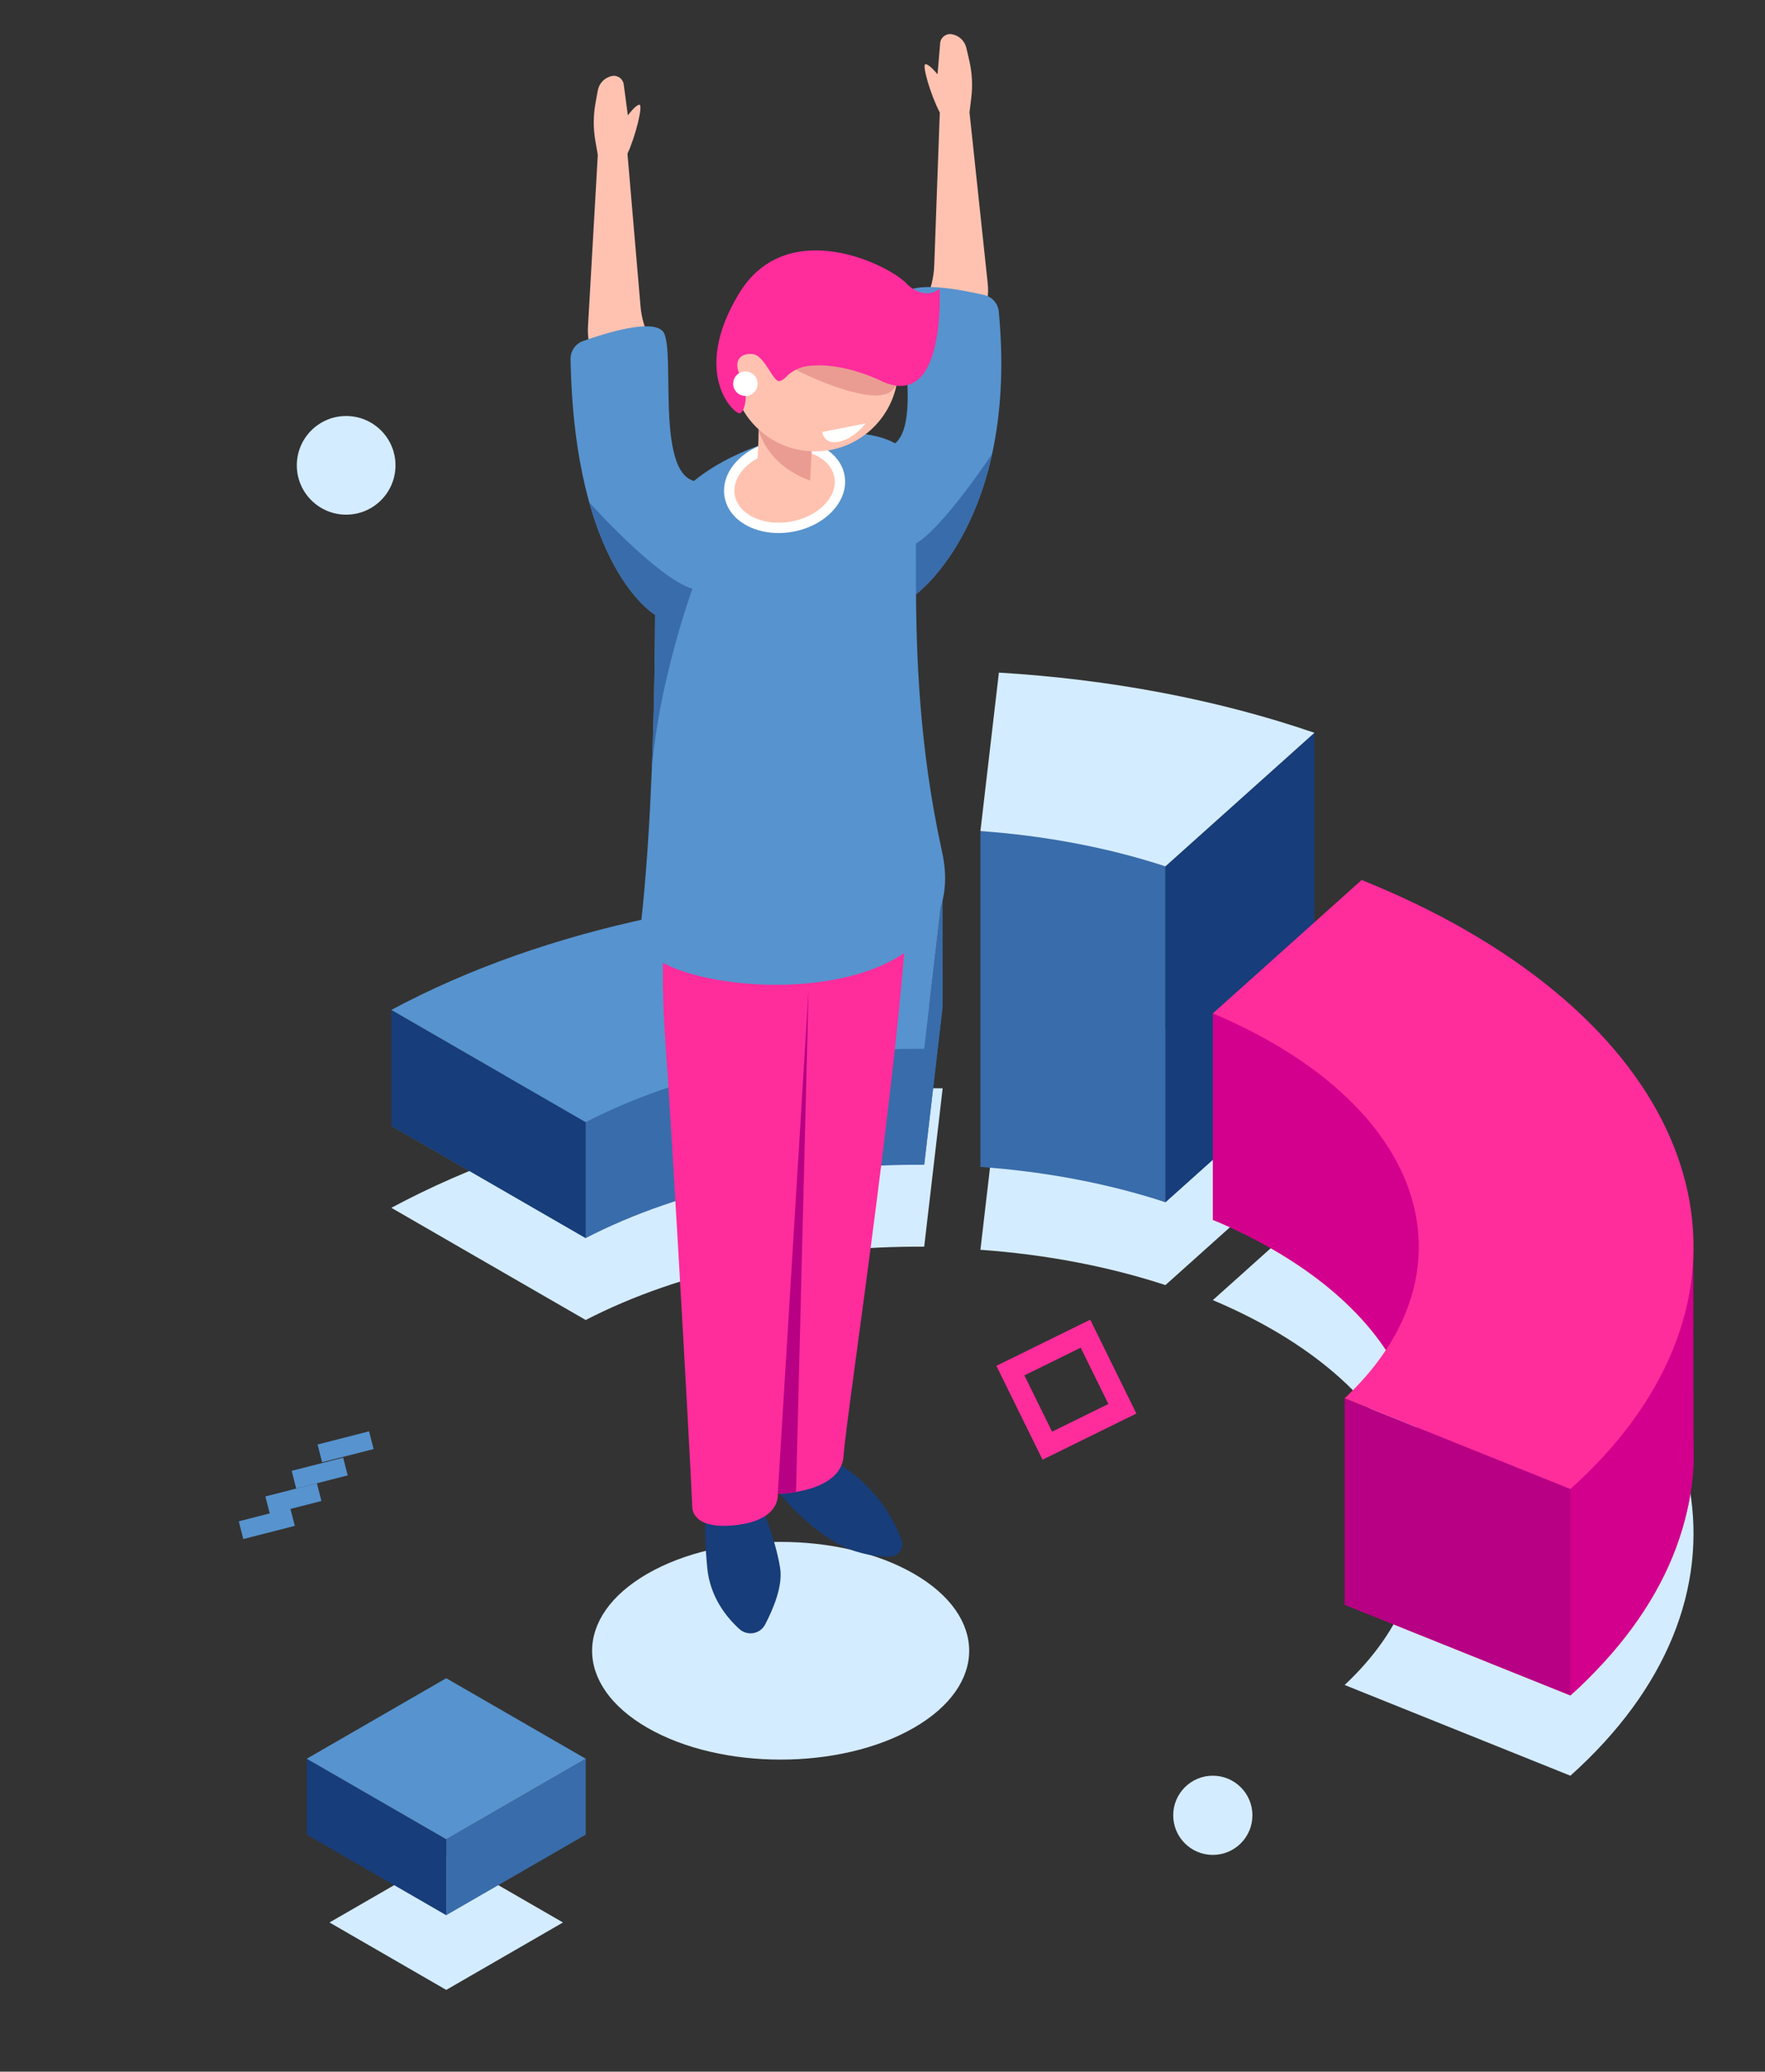 <?xml version="1.0" encoding="utf-8"?>
<!-- Generator: Adobe Illustrator 16.0.0, SVG Export Plug-In . SVG Version: 6.00 Build 0)  -->
<!DOCTYPE svg PUBLIC "-//W3C//DTD SVG 1.1//EN" "http://www.w3.org/Graphics/SVG/1.1/DTD/svg11.dtd">
<svg version="1.1" id="Ñëîé_1" xmlns="http://www.w3.org/2000/svg" xmlns:xlink="http://www.w3.org/1999/xlink" x="0px" y="0px"
	 width="168.792px" height="198.13px" viewBox="0 0 168.792 198.13" enable-background="new 0 0 168.792 198.13"
	 xml:space="preserve">
<rect x="0" y="0" width="168.792" height="198.13" fill="#333333" stroke="none"/>
<path fill="#D4ECFF" d="M61.906,165.237c7.041,4.064,18.458,4.064,25.499,0c7.041-4.066,7.042-10.658,0-14.723
	c-7.041-4.066-18.457-4.066-25.499,0C54.864,154.579,54.864,161.171,61.906,165.237z"/>
<g>
	
		<rect x="32.229" y="135.858" transform="matrix(0.248 0.969 -0.969 0.248 158.949 71.966)" fill="#5793CE" width="1.75" height="5.083"/>
	
		<rect x="29.717" y="138.307" transform="matrix(0.248 0.969 -0.969 0.248 159.468 76.311)" fill="#5793CE" width="1.75" height="5.083"/>
	
		<rect x="27.205" y="140.758" transform="matrix(0.248 0.969 -0.969 0.248 159.953 80.588)" fill="#5793CE" width="1.75" height="5.083"/>
	
		<rect x="24.693" y="143.208" transform="matrix(0.248 0.969 -0.969 0.248 160.405 84.791)" fill="#5793CE" width="1.75" height="5.084"/>
</g>
<g>
	<g>
		<g>
			<path fill="#D4ECFF" d="M93.761,119.528l1.766-15.152c10.504,0.625,20.82,2.541,30.175,5.754l-14.248,12.773
				C105.923,121.091,99.903,119.966,93.761,119.528z"/>
		</g>
		<g>
			<path fill="#396CAA" d="M93.761,111.604l1.766-15.152c10.504,0.627,20.82,2.543,30.175,5.754l-14.248,12.773
				C105.923,113.167,99.903,112.042,93.761,111.604z"/>
		</g>
		<polygon fill="#396CAA" points="93.761,79.481 111.101,80.257 111.453,82.856 111.453,114.979 97.96,109.876 93.761,111.604 		"/>
		<polygon fill="#173D7A" points="125.701,70.083 125.701,102.206 111.453,114.979 111.453,82.856 		"/>
		<g>
			<path fill="#D4ECFF" d="M93.761,79.481l1.766-15.153c10.504,0.627,20.82,2.543,30.175,5.754l-14.248,12.773
				C105.923,81.044,99.903,79.921,93.761,79.481z"/>
		</g>
	</g>
	<g>
		<g>
			<path fill="#D4ECFF" d="M88.384,119.231c-11.572-0.072-23.178,2.264-32.371,7.012l-18.587-10.73
				c14.796-7.953,33.844-11.762,52.723-11.428L88.384,119.231z"/>
		</g>
		<g>
			<path fill="#396CAA" d="M88.384,111.396c-11.572-0.072-23.178,2.264-32.371,7.014l-18.587-10.732
				c14.796-7.951,33.844-11.76,52.723-11.428L88.384,111.396z"/>
		</g>
		<polygon fill="#396CAA" points="88.384,111.396 88.384,100.306 90.148,85.161 90.148,96.249 		"/>
		<polygon fill="#173D7A" points="37.426,96.587 37.426,107.677 56.013,118.409 56.013,107.319 		"/>
		<g>
			<path fill="#5793CE" d="M88.384,100.306c-11.572-0.07-23.178,2.264-32.371,7.014L37.426,96.587
				c14.796-7.951,33.844-11.76,52.723-11.426L88.384,100.306z"/>
		</g>
	</g>
	<g>
		<g>
			<path fill="#D4ECFF" d="M128.592,161.149c11.365-10.641,9.071-24.768-6.908-33.994c-1.798-1.037-3.706-1.973-5.698-2.813
				l14.233-12.76c3.526,1.422,6.897,3.029,10.044,4.846c25.123,14.504,28.42,36.83,9.918,53.398L128.592,161.149z"/>
		</g>
		<g>
			<path fill="#D3008D" d="M128.592,153.47c11.365-10.643,9.071-24.77-6.908-33.994c-1.798-1.039-3.706-1.975-5.698-2.813
				l14.233-12.762c3.526,1.422,6.897,3.029,10.044,4.848c25.123,14.504,28.42,36.83,9.918,53.396L128.592,153.47z"/>
		</g>
		<path fill="#D3008D" d="M115.985,96.923v19.74l12.606,4.684c0,0,16.372-8.938,16.372-9.145c0-0.209-2.764-19.137-4.785-19.986
			S115.985,96.923,115.985,96.923z"/>
		<polygon fill="#B70083" points="128.592,153.47 128.592,133.729 150.181,142.405 150.181,162.146 		"/>
		<path fill="#D3008D" d="M150.181,130.022v32.123c0,0,11.268-9.498,11.775-22.102l-0.026-20.621l-13.112-1.896L150.181,130.022z"/>
		<g>
			<path fill="#FF2C9C" d="M128.592,133.729c11.365-10.643,9.071-24.77-6.908-33.994c-1.798-1.039-3.706-1.975-5.698-2.813
				l14.233-12.762c3.526,1.422,6.897,3.029,10.044,4.848c25.123,14.504,28.42,36.83,9.918,53.396L128.592,133.729z"/>
		</g>
	</g>
</g>
<rect x="-205.203" y="169.271" transform="matrix(0.897 -0.441 0.441 0.897 -97.075 -70.989)" fill="#D4ECFF" width="8" height="7.998"/>
<path fill="#FF2C9C" d="M99.7,139.601l-4.412-8.975l8.975-4.414l4.412,8.975L99.7,139.601z M97.966,131.538l2.646,5.383l5.385-2.646
	l-2.646-5.385L97.966,131.538z"/>
<rect x="-364.305" y="93.756" transform="matrix(0.897 -0.441 0.441 0.897 -80.073 -148.914)" fill="#D4ECFF" width="8.001" height="8"/>
<path fill="#FF2C9C" d="M-278.437,26.438l-4.412-8.973l8.975-4.412l4.412,8.973L-278.437,26.438z M-280.171,18.377l2.646,5.385
	l5.385-2.648l-2.646-5.385L-280.171,18.377z"/>
<path fill="#FF2C9C" d="M-75.167,128.413l-4.412-8.975l8.975-4.412l4.412,8.975L-75.167,128.413z M-76.901,120.351l2.646,5.385
	l5.385-2.646l-2.646-5.385L-76.901,120.351z"/>
<g>
	<path fill="#D4ECFF" d="M-198.993,158.979c17.061,9.85,44.721,9.85,61.781,0s17.061-25.82,0.002-35.67
		c-17.061-9.85-44.721-9.85-61.781,0C-216.054,133.161-216.054,149.13-198.993,158.979z M-182.302,132.946
		c7.844-4.527,20.557-4.527,28.4,0c7.842,4.527,7.842,11.869-0.002,16.396c-7.842,4.527-20.557,4.527-28.398,0
		S-190.144,137.474-182.302,132.946z"/>
	<g>
		<g>
			<path fill="#B70083" d="M-130.767,117.474l-15.584,0.244c-1.154-1.502-2.791-2.908-4.922-4.139
				c-8.568-4.947-22.045-5.33-31.381-1.154l-9.26-8.709l-14.258,0.223c0.705-0.461,1.428-0.916,2.191-1.357
				c19.814-11.439,51.941-11.439,71.756,0c3.645,2.104,6.611,4.449,8.916,6.945L-130.767,117.474z"/>
			<polygon fill="#D3008D" points="-206.171,81.308 -206.171,103.938 -191.913,103.716 -191.913,81.087 			"/>
			<polygon fill="#B70083" points="-182.653,89.794 -182.653,112.425 -191.913,103.716 -191.913,81.087 			"/>
			<path fill="#B70083" d="M-146.351,95.087v22.631l-20.5-16.705l-15.803,11.412V89.794l14.551-7.059c0,0,20.031,6.133,21.072,6.393
				S-146.351,95.087-146.351,95.087z"/>
			<polygon fill="#B70083" points="-130.767,94.845 -130.767,117.474 -146.351,117.718 -146.351,95.087 			"/>
			<polygon fill="#D3008D" points="-123.308,86.897 -123.308,109.526 -130.767,117.474 -130.767,94.845 			"/>
			<path fill="#FF2C9C" d="M-130.767,94.845l-15.584,0.242c-1.154-1.5-2.791-2.908-4.922-4.139
				c-8.568-4.947-22.045-5.33-31.381-1.154l-9.26-8.707l-14.258,0.221c0.705-0.461,1.428-0.916,2.191-1.355
				c19.814-11.442,51.941-11.442,71.756,0c3.645,2.104,6.611,4.449,8.916,6.945L-130.767,94.845z"/>
		</g>
		<g>
			<path fill="#5793CE" d="M-187.347,92.579v20.803l-13.488-3.232c0,0,0.791-12.172,1.078-12.498S-187.347,92.579-187.347,92.579z"
				/>
			<g>
				<path fill="#173D7A" d="M-177.138,113.382v22.629l-1.457,1.553l-9.51-5.482c0,0,1.475-17.275,1.646-17.623
					C-186.284,114.112-177.138,113.382-177.138,113.382z"/>
				<path fill="#396CAA" d="M-195.501,107.538l8.154,7.67c-6.793,5.375-5.99,12.953,2.414,17.805
					c2.303,1.328,4.959,2.328,7.795,2.998l-8.43,8.98l7.469,7.023c-9.484-1.094-18.531-3.76-25.883-8.004
					c-17.033-9.836-19.408-24.918-7.156-36.229L-195.501,107.538z"/>
				<polygon fill="#396CAA" points="-178.099,129.386 -178.099,152.015 -196.591,144.874 -218.833,123.655 -218.749,99.624 
					-195.22,118.276 				"/>
				<path fill="#D4ECFF" d="M-195.501,84.909l8.154,7.67c-6.793,5.373-5.99,12.951,2.414,17.803c2.303,1.33,4.959,2.328,7.795,3
					l-8.43,8.979l7.469,7.025c-9.484-1.096-18.531-3.762-25.883-8.006c-17.033-9.834-19.408-24.918-7.156-36.227L-195.501,84.909z"
					/>
			</g>
		</g>
		<g>
			<path fill="#396CAA" d="M-178.038,144.874l7.43-7.916c6.896,0.42,14.051-0.895,19.336-3.945
				c5.459-3.152,7.709-7.455,6.754-11.557l17.691-0.275l6.803-7.248c5.951,10.211,1.891,21.941-12.201,30.076
				c-10.354,5.979-24.07,8.826-37.635,8.557L-178.038,144.874z"/>
			<polygon fill="#396CAA" points="-169.86,129.937 -169.86,152.565 -117.376,123.481 -117.376,100.841 -125.038,103.938 			"/>
			<polygon fill="#173D7A" points="-178.038,122.243 -178.038,144.874 -169.86,152.565 -169.86,129.937 			"/>
			<path fill="#5793CE" d="M-178.038,122.243l7.43-7.914c6.896,0.418,14.051-0.895,19.336-3.947
				c5.459-3.152,7.709-7.455,6.754-11.557l17.691-0.275l6.803-7.248c5.951,10.213,1.891,21.941-12.201,30.078
				c-10.354,5.979-24.07,8.826-37.635,8.557L-178.038,122.243z"/>
		</g>
	</g>
</g>
<circle fill="#FF2C9C" cx="-187.282" cy="51.02" r="5.5"/>
<circle fill="#D4ECFF" cx="33.104" cy="44.504" r="4.718"/>
<circle fill="#D4ECFF" cx="115.985" cy="173.612" r="3.787"/>
<g>
	<g>
		<path fill="#5793CE" d="M-137.468,29.93L-163.7,14.785c-0.52-0.301-0.988-0.311-1.355-0.109c0-0.002,0.002-0.018,0.002-0.018
			l-2.545,1.471c0,0,1.127,0.41,1.789,0.654v19.102c0,1.555,0.943,3.36,2.109,4.034l25.072,14.475v2.242l2.57-1.48l-0.014-0.004
			c0.436-0.266,0.713-0.848,0.713-1.684V33.963C-135.358,32.408-136.302,30.604-137.468,29.93z"/>
		<path fill="#D4ECFF" d="M-140.06,56.557l-26.23-15.145c-1.166-0.674-2.111-2.479-2.111-4.034V17.873
			c0-1.553,0.945-2.268,2.111-1.594l26.23,15.145c1.166,0.672,2.111,2.479,2.111,4.031v19.506
			C-137.948,56.516-138.894,57.229-140.06,56.557z"/>
	</g>
	<g>
		<path fill="#FFFFFF" d="M-157.47,34.689c0,1.129-0.793,1.586-1.77,1.021c-0.979-0.564-1.77-1.936-1.77-3.064
			s0.791-1.586,1.77-1.021C-158.263,32.189-157.47,33.561-157.47,34.689z"/>
		<path fill="#FFFFFF" d="M-152.108,37.785c0,1.129-0.791,1.586-1.77,1.022c-0.977-0.565-1.77-1.936-1.77-3.065
			s0.793-1.586,1.77-1.021C-152.899,35.285-152.108,36.656-152.108,37.785z"/>
		<path fill="#FFFFFF" d="M-146.745,40.881c0,1.129-0.793,1.586-1.771,1.021c-0.977-0.564-1.77-1.936-1.77-3.064
			c0-1.129,0.793-1.586,1.77-1.022C-147.538,38.381-146.745,39.752-146.745,40.881z"/>
	</g>
</g>
<g>
	<polygon fill="#D4ECFF" points="-360.306,168.261 -344.661,159.228 -329.015,168.261 -344.661,177.292 	"/>
	<polygon fill="#D4ECFF" points="-327.097,148.831 -311.452,139.798 -295.808,148.831 -311.452,157.862 	"/>
	<polygon fill="#D4ECFF" points="-293.989,129.866 -278.345,120.833 -262.7,129.866 -278.345,138.897 	"/>
	<g>
		<g>
			<g>
				<polygon fill="#C13D1A" points="-311.452,148.831 -311.452,100.659 -327.097,91.626 -327.097,139.798 				"/>
				<polygon fill="#173D7A" points="-311.452,100.659 -295.808,91.626 -295.808,139.798 -311.452,148.831 				"/>
				<polygon fill="#396CAA" points="-311.452,148.831 -311.452,100.659 -327.097,91.626 -327.097,139.798 				"/>
			</g>
			<g>
				<polygon fill="#173D7A" points="-344.661,168.261 -344.661,141.163 -360.306,132.132 -360.306,159.228 				"/>
				<polygon fill="#396CAA" points="-344.661,141.163 -329.015,132.132 -329.015,159.228 -344.661,168.261 				"/>
				<polygon fill="#D4ECFF" points="-360.306,132.132 -344.661,123.099 -329.015,132.132 -344.661,141.163 				"/>
			</g>
			<g>
				<polygon fill="#D3008D" points="-278.345,129.866 -278.345,63.627 -293.989,54.596 -293.989,120.833 				"/>
				<polygon fill="#D3008D" points="-278.345,63.627 -262.7,54.596 -262.7,120.833 -278.345,129.866 				"/>
				<polygon fill="#FF2C9C" points="-293.989,54.596 -278.345,45.563 -262.7,54.596 -278.345,63.627 				"/>
			</g>
		</g>
		<polygon fill="#5793CE" points="-327.097,91.626 -311.452,82.595 -295.808,91.626 -311.452,100.659 		"/>
	</g>
</g>
<g>
	<g>
		<g>
			<path fill="#5793CE" d="M-326.706,132.376c0,0-3.016-0.787-4.248,1.615c-1.23,2.404-2.58,7.74-1.951,11.016
				c0.627,3.275,3.232,2.484,4.645,1.373c1.41-1.111,4.578-8.787,4.574-10.156s-0.992-3.008-1.51-3.26
				C-325.714,132.714-326.706,132.376-326.706,132.376z"/>
			<path fill="#D4ECFF" d="M-325.177,131.552l0.129,2.883c0.027,0.613-0.279,1.197-0.814,1.5c-0.486,0.275-1.191,0.488-2.146,0.334
				c-2.096-0.336-2.283-0.936-2.434-3.818C-330.591,129.567-325.177,131.552-325.177,131.552z"/>
			<g>
				<path fill="#5793CE" d="M-334.743,127.882c0,0-2.131-2.275-4.455-0.9c-2.322,1.375-6.314,5.166-7.531,8.271
					c-1.219,3.104,1.408,3.826,3.193,3.639c1.787-0.186,8.563-4.984,9.291-6.143c0.729-1.16,0.768-3.074,0.463-3.563
					C-334.085,128.696-334.743,127.882-334.743,127.882z"/>
				<path fill="#D4ECFF" d="M-335.362,126.007l0.127,2.885c0.027,0.613-0.279,1.197-0.814,1.5c-0.486,0.275-1.191,0.486-2.146,0.334
					c-2.096-0.338-2.283-0.938-2.434-3.82C-340.778,124.022-335.362,126.007-335.362,126.007z"/>
				<path fill="#173D7A" d="M-310.53,73.071c-0.824-13.403-14.514,1.973-14.514,1.973l-9.371,9.184l-8.438,9.27
					c-1.648,1.811-2.416,4.254-2.096,6.682l3.412,25.99c0.17,1.285,1.268,2.23,2.563,2.221c0.365-0.002,0.785-0.035,1.264-0.111
					c3.045-0.475,2.82-3.369,2.82-3.369l-0.623-24.309l17.721-10.684C-317.792,89.917-309.706,86.474-310.53,73.071z"/>
			</g>
			<path fill="#173D7A" d="M-300.343,78.179c-0.824-13.405-14.514,1.971-14.514,1.971l-9.371,9.184l-8.438,9.27
				c-1.648,1.811-2.414,4.256-2.096,6.682l3.412,25.992c0.17,1.283,1.268,2.23,2.563,2.219c0.365-0.002,0.785-0.035,1.264-0.109
				c3.045-0.475,2.82-3.369,2.82-3.369l-0.623-24.311l17.721-10.682C-307.604,95.024-299.519,91.581-300.343,78.179z"/>
			<path fill="#5793CE" d="M-308.442,35.154c10.379,4.303,10.172,10.44,10.172,10.44s-2.033,22.492-1.34,37.516
				c0.291,6.279-33.365,6.76-28.346-9.994c5.918-19.756,3.699-35.749,6.471-38.161C-318.716,32.543-311.128,34.041-308.442,35.154z"
				/>
			
				<ellipse transform="matrix(0.968 0.249 -0.249 0.968 -0.013 78.625)" fill="#FFC2B0" cx="-310.287" cy="39.259" rx="5.354" ry="3.94"/>
			<path fill="#FFFFFF" d="M-309.519,43.797c-0.609,0-1.24-0.078-1.875-0.24c-3.123-0.807-5.168-3.389-4.559-5.758
				c0.303-1.176,1.193-2.113,2.51-2.643c1.262-0.508,2.773-0.576,4.262-0.193c1.486,0.383,2.779,1.174,3.639,2.229
				c0.896,1.098,1.223,2.352,0.92,3.528C-305.108,42.606-307.136,43.797-309.519,43.797z M-311.077,35.709
				c-0.709,0-1.389,0.123-1.996,0.367c-1.014,0.408-1.695,1.109-1.918,1.971c-0.473,1.84,1.252,3.879,3.846,4.549
				c2.59,0.666,5.088-0.287,5.563-2.125c0.223-0.863-0.037-1.805-0.729-2.653c-0.727-0.891-1.834-1.564-3.117-1.895
				C-309.981,35.781-310.538,35.709-311.077,35.709z"/>
			<path fill="#FFC2B0" d="M-312.604,34.686c0,0,0.09,0.416-0.09,3.705c-0.057,1.036,3.564,2,4.5,1.065s0.563-1.909,0.787-5.428
				S-312.604,34.686-312.604,34.686z"/>
			<path fill="#EA9C92" d="M-307.407,34.027c0,0-0.893,3.262-5.287,4.514l0.066-2.965L-307.407,34.027z"/>
			<circle fill="#FFC2B0" cx="-312.358" cy="27.736" r="7.989"/>
			<path fill="#EA9C92" d="M-310.524,28.029c0,0-4.398,1.885-7.443,1.906c-3.047,0.021-2.375-2.529-2.375-2.529l9.041-1.307
				L-310.524,28.029z"/>
			<path fill="#FF2C9C" d="M-318.876,28.527c0,0,3.832-1.627,7.193-0.949c0.789,0.16,1.523,0.582,2.031,1.207
				c0.166,0.205,0.377,0.391,0.615,0.445c0.596,0.135,1.572-2.338,2.73-2.395s1.932,0.764,0.982,2.285
				c-0.951,1.52-0.629,3.223-0.193,3.467c0.438,0.244,5.074-3.307,0.984-11.408c-4.09-8.104-14.479-3.738-16.094-2.098
				c0,0-1.703,1.484-3.086,0.164C-323.712,19.246-325.265,30.869-318.876,28.527z"/>
			<path fill="#FFC2B0" d="M-304.093,62.028v6.078c0,0.695-0.293,1.36-0.809,1.831l-12.486,11.383l1.42,2.17l16.488-11.959
				c0.77-0.559,1.266-1.418,1.365-2.363l1.115-10.6L-304.093,62.028z"/>
			<path fill="#5793CE" d="M-299.149,42.555c0,0,3.787,5.695,5.199,20.691c0,0-6.471,2.092-10.143,0.904
				C-307.767,62.963-299.149,42.555-299.149,42.555z"/>
			<path fill="#396CAA" d="M-304.784,49.756c0,0-1.484,7.938-1.568,11.668c-0.023,1.025,0.604,1.951,1.568,2.299l0,0V49.756z"/>
		</g>
		<g>
			<path fill="#5793CE" d="M-308.024,89.224l-2.76-0.365l-17.814-10.285c-0.57-0.33-1.568-0.289-2.229,0.092l-12.623,7.285
				l-1.668-0.219v1.66l0,0c-0.01,0.219,0.115,0.43,0.385,0.586l20.189,11.656c0.57,0.33,1.568,0.287,2.227-0.094l13.748-7.934
				c0.371-0.215,0.557-0.49,0.545-0.75l0,0V89.224z"/>
			<path fill="#396CAA" d="M-321.409,82.724l-1.266-0.73h-13.916l-6.859,3.957l-1.668-0.219v1.66l0,0
				c-0.01,0.219,0.115,0.43,0.385,0.586l20.189,11.656c0.301,0.174,0.723,0.244,1.148,0.215L-321.409,82.724z"/>
			<path fill="#5793CE" d="M-344.378,85.829l-0.74-0.098v1.66l0,0c-0.01,0.219,0.115,0.43,0.385,0.586l0.355,0.205V85.829z"/>
			<path fill="#FFFFFF" d="M-324.341,99.728c0.541,0.205,1.314,0.16,1.893-0.117v-2.826h-1.893V99.728z"/>
			<path fill="#FFFFFF" d="M-324.544,97.974l-20.189-11.656c-0.572-0.33-0.5-0.906,0.16-1.287l13.746-7.934
				c0.66-0.381,1.658-0.422,2.229-0.092l20.189,11.654c0.57,0.33,0.5,0.906-0.16,1.287l-13.748,7.934
				C-322.976,98.261-323.974,98.304-324.544,97.974z"/>
			<path fill="#D4ECFF" d="M-324.886,96.206l-16.787-9.691c-0.475-0.273-0.416-0.754,0.133-1.07l7.367-4.143
				c0.547-0.316,1.377-0.35,1.852-0.076l16.787,9.691c0.475,0.275,0.416,0.754-0.133,1.07l-7.367,4.143
				C-323.581,96.446-324.411,96.481-324.886,96.206z"/>
		</g>
		<path fill="#FFC2B0" d="M-330.046,76.714l-0.209,1.393c-0.178,1.188-0.146,2.396,0.092,3.572l0.248,1.227
			c0.141,0.693,0.688,1.23,1.383,1.357l0,0c0.543,0.098,1.057-0.283,1.117-0.832l0.332-2.977c0,0,0.764,0.998,1.131,0.998
			s-0.412-2.982-1.244-4.67C-328.028,75.093-330.046,76.714-330.046,76.714z"/>
		<path fill="#FFC2B0" d="M-323.202,54.573l-2.166,4.289c-0.514,1.014-0.814,2.121-0.887,3.254l-0.941,14.667l-2.85-0.068
			l-1.293-16.469c-0.041-0.51-0.016-1.021,0.072-1.523l1.479-8.352L-323.202,54.573z"/>
		<g>
			<path fill="#173D7A" d="M-325.229,99.093l-1.691-2.209l-17.803-10.309c-0.57-0.33-1.033-1.215-1.031-1.977l0.016-14.574
				l-1.023-1.336l0.961-0.557h0.002c0.184-0.117,0.428-0.115,0.697,0.041l20.176,11.68c0.57,0.332,1.031,1.217,1.031,1.979
				l-0.018,15.871c0,0.43-0.146,0.727-0.377,0.848l0,0L-325.229,99.093z"/>
			<path fill="#396CAA" d="M-337.54,90.735l-1.264-0.732l-6.943-12.059l0.008-7.92l-1.023-1.336l0.961-0.557h0.002
				c0.184-0.117,0.428-0.115,0.697,0.041l20.176,11.68c0.301,0.176,0.572,0.506,0.76,0.891L-337.54,90.735z"/>
			<path fill="#5793CE" d="M-346.31,69.28l-0.453-0.592l0.961-0.557h0.002c0.184-0.117,0.428-0.115,0.697,0.041l0.355,0.205
				L-346.31,69.28z"/>
			<path fill="#274F89" d="M-324.743,79.981c0.447,0.367,0.795,1.061,0.842,1.701l-1.971,1.137l-0.945-1.641L-324.743,79.981z"/>
			<path fill="#5793CE" d="M-325.888,80.409l-20.176-11.68c-0.57-0.33-1.033,0.018-1.035,0.78l-0.018,15.873
				c0,0.762,0.461,1.646,1.033,1.977l20.174,11.682c0.57,0.33,1.035-0.02,1.035-0.781l0.018-15.871
				C-324.856,81.626-325.317,80.739-325.888,80.409z"/>
		</g>
		<path fill="#FFC2B0" d="M-315.968,83.489l-0.324,0.67c-0.371,0.771-0.957,1.42-1.686,1.869l-2.004,1.234
			c-0.623,0.385-1.414,0.416-2.047,0.049c-0.021-0.014-0.045-0.027-0.068-0.043c-0.637-0.398-0.693-1.313-0.17-1.852l2.094-2.152
			c0,0-1.176,0.9-1.506,0.539c-0.242-0.268,1.141-1.564,2.203-1.607c1.061-0.043,2.088-0.877,2.088-0.877L-315.968,83.489z"/>
		<path fill="#5793CE" d="M-321.278,34.924c0,0-7.678,8.354-10.773,16.016c0,0,2.625,4.73,9.051,6.586
			S-321.278,34.924-321.278,34.924z"/>
		<path fill="#396CAA" d="M-324.446,57.03l1.244-12.02l-2.932,11.262C-325.612,56.543-325.046,56.797-324.446,57.03z"/>
		<path fill="#FFFFFF" d="M-315.528,33.238l-2.063-0.566c0,0,0.984,1.549,2.422,1.943s1.662-0.822,1.662-0.822L-315.528,33.238z"/>
	</g>
	<circle fill="#FFFFFF" cx="-305.659" cy="29.936" r="1.148"/>
</g>
<g>
	<path fill="#D4ECFF" d="M-108.188,156.554c7.041,4.064,18.457,4.064,25.5,0c7.041-4.066,7.041-10.658,0-14.723
		s-18.457-4.064-25.5,0C-115.229,145.897-115.229,152.487-108.188,156.554z"/>
	<g>
		<path fill="#FF2C9C" d="M-86.952,26.213c0,0-0.463,9.557-1.191,15.981c-0.727,6.422-16.195-4.934-16.195-4.934v-7.313
			L-86.952,26.213z"/>
		<g>
			<path fill="#173D7A" d="M-94.011,142.767c-0.023,0.576-0.236,1.117-0.6,1.564c-1.01,1.238-3.428,3.709-5.844,4.445
				c-1.346,0.41-2.248,0.461-2.836,0.389c-0.59-0.072-0.939-0.695-0.74-1.256c0.535-1.494,2.055-4.582,5.893-6.484
				C-94.405,139.573-93.962,141.515-94.011,142.767z"/>
			<path fill="#173D7A" d="M-90.511,146.106c-1.186-0.145-2.303,0.658-2.682,1.943c-0.303,1.023-0.619,2.268-0.777,3.41
				c-0.215,1.559,0.541,3.586,1.162,4.922c0.385,0.83,1.352,1.002,1.965,0.371c0.992-1.021,2.254-2.795,2.463-5.344
				c0.074-0.924,0.119-1.684,0.139-2.309C-88.188,147.579-89.175,146.269-90.511,146.106L-90.511,146.106z"/>
			<path fill="#FFC2B0" d="M-87.882,126.884L-88.8,146.71c-0.047,1.008-0.875,1.799-1.883,1.799l0,0c-1,0-1.826-0.781-1.883-1.779
				l-1.234-21.971L-87.882,126.884z"/>
			<path fill="#FFC2B0" d="M-100.966,124.04l2.164,17.553c0.141,1.125,1.172,1.92,2.297,1.766l0,0
				c1.047-0.143,1.809-1.064,1.756-2.119l-0.928-18.381L-100.966,124.04z"/>
			<path fill="#173D7A" d="M-84.2,85.091c0,0,0.523,4.344,0,9.146s-2.395,27.268-2.742,32.672c0,0,0.174,1.637-4.422,1.275
				c-4.596-0.359-4.227-2.176-4.227-2.176s-6.455-0.061-6.658-2.682c-0.203-2.623-6.611-31.311-6.611-41.625L-84.2,85.091z"/>
			<g>
				<path fill="#FFC2B0" d="M-111.247,54.038l-3.162,4.898l-10.871,13.129c0,0,0.373,1.219,1.727,1.539
					c1.057,0.248,10.201-8.475,14.148-12.303c1.049-1.016,1.225-2.635,0.418-3.854L-111.247,54.038z"/>
				<path fill="#396CAA" d="M-105.077,33.932c0,0-5.025-0.129-6.773,7.131c-1.748,7.26-3.117,16.352-1.596,17.105
					c4.566,2.268,7.455-0.385,7.455-0.385L-105.077,33.932z"/>
				<path fill="#5793CE" d="M-106.581,34.24c0.857-0.357,1.818-0.404,2.711-0.148c4.279,1.229,20.373,5.952,23.025,8.219
					c3.063,2.619-4.596,17.336-4.486,22.162c0.111,4.825,0.654,10.514,1.08,15.76c0.428,5.246,1.004,8.121-3.287,10.352
					c-4.289,2.23-11.615,2.334-17.1-1.846c-5.482-4.178-4.488-7.037-4.26-10.07s2.096-16.153,1.934-19.877
					c0,0-1.932-1.424-3.363-3.863c-1.432-2.441,1.096-6.93,2.146-9.846c1.049-2.918-0.592-6.254-0.268-8.633
					C-108.28,35.223-107.499,34.623-106.581,34.24z"/>
				
					<ellipse transform="matrix(-0.992 -0.127 0.127 -0.992 -195.094 67.621)" fill="#FFFFFF" cx="-95.391" cy="40.033" rx="6.095" ry="4.839"/>
				
					<ellipse transform="matrix(-0.992 -0.127 0.127 -0.992 -195.096 67.617)" fill="#FFC2B0" cx="-95.391" cy="40.033" rx="4.357" ry="3.459"/>
				<path fill="#FFC2B0" d="M-97.341,33.26c0,0,2.904-2.391,3.477-1.18c0.57,1.211,1.041,6.403,1.041,6.403l-5.77,1.551l0.875-5.262
					C-97.718,34.771-98.872,33.793-97.341,33.26z"/>
				<circle fill="#FFC2B0" cx="-97.758" cy="27.061" r="8.614"/>
				<path fill="#EA9C92" d="M-93.462,33.586c0.051,0.27,0.1,0.561,0.146,0.857c-0.58,2.998-5.064,4.309-5.064,4.309l0.662-3.981
					c0,0-0.543-0.461-0.389-0.922C-96.335,33.289-94.101,32.793-93.462,33.586z"/>
				<circle fill="#FFC2B0" cx="-97.758" cy="27.061" r="8.614"/>
				<polygon fill="#FFC2B0" points="-76.536,63.522 -77.499,86.571 -80.87,86.919 -83.063,66.168 				"/>
				<path fill="#5793CE" d="M-87.61,61.594c0.182-0.803,1.658-1.461,1.883-2.508c1.158-5.369,1.436-13.287,1.436-13.287
					l0.941,10.814c-1.086,3.209-2.02,6.152-1.98,7.859c0.064,2.832,0.281,5.963,0.533,9.125v0.01
					C-84.798,73.608-88.726,66.516-87.61,61.594z"/>
				<path fill="#5793CE" d="M-81.489,41.838c0,0,2.695,1.029,4.219,9.307c1.525,8.275,2.666,16.566-0.053,17.635
					c-2.719,1.069-4.99,1.874-5.789-0.342c-0.799-2.213-1.295-12.881-1.396-16.717C-84.608,47.885-84.755,42.596-81.489,41.838z"/>
				<path fill="#FFC2B0" d="M-124.474,71.106c0,0-1.459,0.537-2.514,1.686c-0.865,0.943-1.34,1.742-1.719,2.307
					c-0.84,1.252-1.547,3.957-1.035,4.295c0.512,0.336,3.439-4.531,3.91-3.398c0.473,1.133-0.004,2.178,0.602,2.195
					s2.709-4.893,4.363-6.416S-124.474,71.106-124.474,71.106z"/>
			</g>
		</g>
		<g>
			<path fill="#173D7A" d="M-90.714,118.622l1.793-2.34l18.855-10.918c0.605-0.35,1.094-1.287,1.094-2.094l-0.018-15.438
				l1.086-1.414l-1.02-0.59h-0.002c-0.193-0.125-0.453-0.121-0.738,0.043l-21.369,12.373c-0.605,0.35-1.094,1.287-1.094,2.094
				l0.02,16.813c0,0.453,0.156,0.77,0.398,0.896l0,0L-90.714,118.622z"/>
			<path fill="#396CAA" d="M-77.675,109.771l1.34-0.775l7.354-12.773l-0.008-8.389l1.086-1.414l-1.02-0.59h-0.002
				c-0.193-0.125-0.453-0.121-0.738,0.043l-21.369,12.373c-0.32,0.184-0.605,0.533-0.805,0.941L-77.675,109.771z"/>
			<path fill="#396CAA" d="M-68.386,87.046l0.482-0.627l-1.02-0.59h-0.002c-0.193-0.125-0.453-0.121-0.738,0.043l-0.377,0.219
				L-68.386,87.046z"/>
			<path fill="#274F89" d="M-91.226,98.382c-0.475,0.389-0.844,1.121-0.893,1.799l2.088,1.207l1-1.738L-91.226,98.382z"/>
			<path fill="#5793CE" d="M-90.015,98.833l21.369-12.371c0.604-0.35,1.096,0.02,1.096,0.826l0.02,16.813
				c0,0.807-0.488,1.744-1.094,2.094l-21.369,12.373c-0.604,0.35-1.096-0.021-1.096-0.828l-0.018-16.811
				C-91.108,100.122-90.618,99.185-90.015,98.833z"/>
		</g>
		<path fill="#FFC2B0" d="M-77.526,86.378c0,0,0.891,5.381,0.756,7.104c-0.133,1.725-1.057,4.566-1.756,4.506
			s-0.023-6.93-1.252-6.244c-1.23,0.684-1.359,1.857-1.916,1.443c-0.557-0.416,0.971-6.287,0.564-8.834
			C-81.538,81.808-77.526,86.378-77.526,86.378z"/>
		<path fill="#EA9C92" d="M-101.065,27.813c-4.322,1.535-5.162,0.6-5.203,0.549c-0.041-0.262-0.072-0.525-0.088-0.793
			c-0.057-0.953,0.051-1.877,0.287-2.752l11.211-1.514C-94.858,23.303-96.63,26.236-101.065,27.813z"/>
		<path fill="#FF2C9C" d="M-106.667,18.988c1.018-0.873,4.693-5.189,11.275-4.172c4.115,0.637,7.582,3.443,8.352,9.846
			c0.518,4.314-1.064,8.563-3.98,11.703c-0.158-0.072-0.322-0.141-0.469-0.236c-1.648-1.084-1.826-1.682-1.826-1.688l-0.363-3.266
			c0.01-0.465,0.357-0.877,0.82-0.906c0.357-0.021,0.793-0.193,1.207-0.734c0.945-1.238,0.508-3.164-1.383-3.238
			c-0.988-0.037-1.371-0.572-1.51-1.074c-0.123-0.436-0.584-0.68-1.01-0.525c-2.15,0.779-7.453,2.457-10.863,1.49
			C-110.782,24.951-107.685,19.859-106.667,18.988z"/>
		<path fill="#FFFFFF" d="M-101.759,31.703l-2.635-0.723c0,0,1.258,1.979,3.096,2.482c1.836,0.504,2.121-1.051,2.121-1.051
			L-101.759,31.703z"/>
		<polygon fill="#396CAA" points="-82.007,93.019 -79.761,91.733 -80.604,93.11 -81.739,93.528 		"/>
	</g>
</g>
<g>
	<path fill="#FFC2B0" d="M57.169,14.822l-0.238-1.382c-0.203-1.178-0.197-2.383,0.015-3.561l0.222-1.227
		c0.125-0.693,0.66-1.24,1.35-1.381l0,0c0.538-0.109,1.057,0.26,1.13,0.803l0.396,2.961c0,0,0.737-1.012,1.104-1.02
		c0.367-0.008-0.347,2.98-1.14,4.679C59.213,16.395,57.169,14.822,57.169,14.822z"/>
	<path fill="#FFC2B0" d="M62.7,37.479l-0.494-4.971c-0.531-0.998-0.855-2.096-0.952-3.223l-1.248-14.59l-2.837,0.127l-0.94,16.436
		c-0.028,0.506,0.007,1.016,0.106,1.514l1.648,8.289L62.7,37.479z"/>
	<path fill="#FFC2B0" d="M92.716,10.749l0.17-1.395c0.144-1.188,0.08-2.391-0.189-3.555l-0.282-1.215
		c-0.159-0.688-0.72-1.207-1.415-1.314l0,0c-0.543-0.083-1.043,0.312-1.09,0.859L89.66,7.106c0,0-0.786-0.975-1.153-0.965
		c-0.366,0.012,0.492,2.959,1.368,4.617C90.75,12.417,92.716,10.749,92.716,10.749z"/>
	<path fill="#FFC2B0" d="M88.3,33.646l0.25-4.988c0.482-1.023,0.752-2.135,0.793-3.266l0.532-14.634l2.841-0.01l1.743,16.367
		c0.054,0.506,0.044,1.016-0.031,1.52l-1.241,8.357L88.3,33.646z"/>
	<path fill="#173D7A" d="M74.005,142.044c0.22,0.551,4.011,5.166,7.801,6.318c1.648,0.502,2.757,0.568,3.482,0.48
		c0.729-0.086,1.18-0.838,0.934-1.529c-0.652-1.836-2.521-5.66-7.272-8.016C72.521,136.11,74.005,142.044,74.005,142.044z"/>
	<path fill="#173D7A" d="M72.741,143.817c0,0,1.428,3.352,1.867,6.154c0.27,1.709-0.67,3.928-1.441,5.4
		c-0.479,0.914-1.694,1.119-2.459,0.426c-1.238-1.125-2.815-3.078-3.076-5.883c-0.439-4.725,0-5.549,0-5.549L72.741,143.817z"/>
	<path fill="#FF2C9C" d="M63.608,86.71c0,0-0.494,5.961,0,12.553c0.495,6.594,2.266,37.426,2.595,44.842
		c0,0-0.165,2.246,4.183,1.752s3.996-2.988,3.996-2.988s6.105-0.082,6.299-3.68c0.191-3.6,6.252-42.973,6.252-57.129L63.608,86.71z"
		/>
	<path fill="#B70083" d="M74.382,142.868c0,0,0.758-0.01,1.745-0.18l0,0l1.195-47.928L74.382,142.868z"/>
	<path fill="#5793CE" d="M86.448,28.152c0.902-1.322,5.439-0.459,7.682,0.064c0.749,0.174,1.313,0.809,1.387,1.574
		c1.891,19.959-7.918,27.042-7.918,27.042l-3.783-14.024C89.376,43.678,85.24,29.922,86.448,28.152z"/>
	<path fill="#5793CE" d="M55.766,32.613c2.169-0.77,6.581-2.137,7.626-0.924c1.398,1.623-1.171,15.756,4.258,14.268l-5.001,12.842
		c0,0-7.728-4.42-8.085-24.465C54.55,33.564,55.04,32.871,55.766,32.613z"/>
	<path fill="#5793CE" d="M73.501,42.291c-10.631,3.51-10.877,9.622-10.877,9.622s0.359,22.502-1.438,37.379
		c-0.752,6.219,32.656,9.178,28.904-7.84c-4.423-20.067-1.039-35.795-3.613-38.397C83.903,40.455,76.251,41.383,73.501,42.291z"/>
	
		<ellipse transform="matrix(-0.984 0.177 -0.177 -0.984 157.111 78.995)" fill="#FFC2B0" cx="75.032" cy="46.505" rx="5.335" ry="3.926"/>
	<path fill="#FFFFFF" d="M74.452,50.981c-1.027,0-2.012-0.215-2.859-0.631c-1.268-0.623-2.084-1.621-2.298-2.813
		c-0.214-1.189,0.202-2.41,1.174-3.436c0.933-0.984,2.274-1.676,3.78-1.948c1.502-0.27,3.004-0.092,4.221,0.508
		c1.268,0.622,2.084,1.622,2.299,2.813c0.432,2.398-1.791,4.814-4.955,5.383C75.357,50.94,74.899,50.981,74.452,50.981z
		 M75.614,43.02c-0.391,0-0.789,0.037-1.19,0.11c-1.3,0.232-2.448,0.82-3.237,1.652c-0.75,0.791-1.075,1.707-0.918,2.582l0,0
		c0.156,0.873,0.781,1.619,1.76,2.1c1.029,0.504,2.311,0.654,3.611,0.42c2.626-0.473,4.49-2.371,4.155-4.234
		c-0.157-0.873-0.782-1.619-1.761-2.1C77.323,43.2,76.489,43.02,75.614,43.02z"/>
	<path fill="#FFC2B0" d="M77.671,42.133c0,0-0.119,0.406-0.184,3.69c-0.021,1.031-3.689,1.723-4.551,0.725
		c-0.86-1-0.416-1.939-0.381-5.454C72.593,37.58,77.671,42.133,77.671,42.133z"/>
	<path fill="#EA9C92" d="M72.556,41.094c0,0,0.646,3.309,4.921,4.877l0.152-2.952L72.556,41.094z"/>
	<circle fill="#FFC2B0" cx="77.94" cy="35.209" r="7.961"/>
	<path fill="#EA9C92" d="M76.095,35.365c0,0,4.232,2.197,7.258,2.443s2.546-2.338,2.546-2.338l-8.888-1.967L76.095,35.365z"/>
	<path fill="#FF2C9C" d="M84.358,36.475c0,0-3.688-1.898-7.078-1.473c-0.797,0.1-1.557,0.465-2.107,1.049
		c-0.181,0.191-0.403,0.361-0.645,0.396c-0.602,0.09-1.389-2.439-2.536-2.58s-1.976,0.617-1.144,2.197
		c0.831,1.582,0.387,3.25-0.066,3.461c-0.452,0.209-4.797-3.66-0.135-11.41c4.661-7.748,14.662-2.646,16.146-0.895
		c0,0,1.582,1.598,3.055,0.389C89.849,27.609,90.534,39.275,84.358,36.475z"/>
	<path fill="#FFFFFF" d="M80.685,40.91l2.092-0.412c0,0-1.094,1.467-2.551,1.754c-1.459,0.287-1.591-0.939-1.591-0.939L80.685,40.91
		z"/>
	<path fill="#396CAA" d="M56.351,48.04c0.043,0.049,6.465,7.232,9.865,8.268c0,0-3.422,9.434-3.906,17.874
		c0,0.006-0.002,0.012-0.002,0.02c0.242-5.739,0.322-11.28,0.341-15.401C62.648,58.799,58.736,56.555,56.351,48.04z"/>
	<path fill="#396CAA" d="M94.872,43.426c-2.111,9.672-7.273,13.406-7.273,13.406c-0.006-0.639-0.011-4.846-0.011-4.846
		C90.182,50.485,94.817,43.508,94.872,43.426z"/>
	<circle fill="#FFFFFF" cx="71.286" cy="36.696" r="1.172"/>
</g>
<g>
	<path fill="#396CAA" d="M-323.882,205.417v-7.287h1.697c0.439,0,0.807,0.045,1.104,0.133c0.295,0.088,0.533,0.227,0.711,0.418
		c0.18,0.189,0.305,0.424,0.381,0.699c0.074,0.277,0.111,0.619,0.111,1.023v2.627c0,0.416-0.037,0.77-0.113,1.061
		c-0.076,0.289-0.201,0.535-0.375,0.736c-0.176,0.203-0.408,0.352-0.697,0.447c-0.291,0.096-0.646,0.143-1.068,0.143H-323.882z
		 M-322.554,204.485h0.379c0.131,0,0.246-0.012,0.346-0.035s0.184-0.051,0.25-0.084c0.068-0.031,0.125-0.084,0.17-0.158
		c0.045-0.072,0.08-0.141,0.104-0.201c0.023-0.063,0.041-0.156,0.053-0.279c0.012-0.125,0.02-0.23,0.021-0.318
		c0.004-0.088,0.006-0.219,0.006-0.393v-2.662c0-0.172-0.004-0.313-0.01-0.418s-0.02-0.211-0.043-0.318
		c-0.021-0.105-0.053-0.189-0.096-0.248s-0.098-0.113-0.168-0.16c-0.07-0.049-0.158-0.082-0.266-0.102
		c-0.105-0.018-0.232-0.029-0.381-0.029h-0.365V204.485z"/>
	<path fill="#396CAA" d="M-319.382,205.417l1.482-7.287h1.383l1.479,7.287h-1.236l-0.293-1.691h-1.262l-0.299,1.691H-319.382z
		 M-317.688,202.858h0.975l-0.486-2.992L-317.688,202.858z"/>
	<path fill="#396CAA" d="M-313.866,205.417v-6.307h-1.221v-0.98h3.729v0.98h-1.182v6.307H-313.866z"/>
	<path fill="#396CAA" d="M-311.19,205.417l1.482-7.287h1.383l1.477,7.287h-1.234l-0.295-1.691h-1.26l-0.299,1.691H-311.19z
		 M-309.497,202.858h0.975l-0.488-2.992L-309.497,202.858z"/>
	<path fill="#396CAA" d="M-336.229,216.216v-7.285h2.096c1.242,0,1.863,0.689,1.863,2.068c0,0.68-0.17,1.174-0.51,1.488
		c-0.34,0.316-0.818,0.473-1.436,0.473h-0.688v3.256H-336.229z M-334.903,212.028h0.428c0.375,0,0.629-0.074,0.76-0.221
		c0.133-0.148,0.197-0.42,0.197-0.816c0-0.225-0.008-0.4-0.025-0.523c-0.018-0.121-0.059-0.234-0.123-0.336s-0.162-0.17-0.287-0.209
		c-0.129-0.037-0.301-0.057-0.518-0.057h-0.432V212.028z"/>
	<path fill="#396CAA" d="M-331.562,216.216v-7.285h1.67c0.383,0,0.713,0.031,0.988,0.094s0.514,0.168,0.717,0.316
		c0.205,0.148,0.357,0.35,0.457,0.602c0.102,0.254,0.152,0.564,0.152,0.932c0,0.455-0.068,0.828-0.205,1.121
		c-0.135,0.287-0.359,0.5-0.674,0.631l1.012,3.59h-1.332l-0.869-3.326h-0.59v3.326H-331.562z M-330.235,212.042h0.32
		c0.393,0,0.672-0.084,0.838-0.252c0.164-0.166,0.248-0.451,0.248-0.855c0-0.391-0.072-0.67-0.215-0.836
		c-0.145-0.17-0.408-0.254-0.791-0.254h-0.4V212.042z"/>
	<path fill="#396CAA" d="M-324.589,216.306c-0.75,0-1.287-0.205-1.611-0.613c-0.326-0.406-0.488-1.002-0.488-1.787v-2.689
		c0-0.387,0.035-0.721,0.109-1.008c0.072-0.283,0.191-0.527,0.354-0.738c0.164-0.205,0.381-0.363,0.652-0.467
		c0.273-0.104,0.602-0.154,0.984-0.154c0.748,0,1.285,0.199,1.611,0.6c0.326,0.402,0.49,0.99,0.49,1.768v2.689
		c0,0.381-0.037,0.715-0.113,1.004c-0.074,0.289-0.191,0.539-0.355,0.752c-0.162,0.213-0.381,0.373-0.652,0.48
		C-323.882,216.249-324.208,216.306-324.589,216.306z M-324.921,215.265c0.092,0.037,0.203,0.055,0.332,0.055
		s0.238-0.018,0.33-0.055c0.092-0.039,0.162-0.09,0.217-0.152c0.055-0.059,0.098-0.141,0.129-0.24
		c0.029-0.1,0.051-0.199,0.061-0.299s0.016-0.219,0.016-0.357v-3.309c0-0.176-0.01-0.322-0.025-0.439
		c-0.02-0.117-0.053-0.227-0.104-0.33c-0.053-0.105-0.129-0.184-0.23-0.234c-0.104-0.051-0.234-0.076-0.393-0.076
		s-0.289,0.025-0.393,0.076c-0.105,0.051-0.182,0.129-0.23,0.234c-0.051,0.104-0.084,0.213-0.102,0.33s-0.027,0.264-0.027,0.439
		v3.309c0,0.139,0.006,0.258,0.016,0.357s0.031,0.199,0.063,0.299c0.029,0.1,0.072,0.182,0.125,0.24
		C-325.085,215.175-325.013,215.226-324.921,215.265z"/>
	<path fill="#396CAA" d="M-319.562,216.306c-0.313,0-0.59-0.041-0.83-0.119c-0.24-0.08-0.439-0.189-0.596-0.33
		s-0.283-0.314-0.383-0.523c-0.098-0.207-0.166-0.43-0.205-0.67c-0.041-0.238-0.061-0.508-0.061-0.807v-2.541
		c0-0.316,0.021-0.596,0.063-0.84c0.041-0.246,0.109-0.473,0.207-0.682c0.096-0.209,0.223-0.381,0.379-0.516s0.354-0.24,0.594-0.318
		c0.238-0.074,0.516-0.111,0.832-0.111c0.363,0,0.674,0.047,0.932,0.143c0.258,0.098,0.463,0.24,0.611,0.426
		c0.148,0.189,0.258,0.408,0.326,0.658c0.066,0.25,0.1,0.543,0.1,0.877v0.623h-1.277v-0.619c0-0.363-0.02-0.607-0.059-0.732
		c-0.076-0.248-0.262-0.379-0.559-0.396c-0.021,0-0.047,0-0.07,0c-0.109,0-0.209,0.014-0.291,0.039
		c-0.084,0.025-0.152,0.068-0.205,0.125s-0.096,0.119-0.127,0.182c-0.031,0.066-0.057,0.15-0.072,0.254
		c-0.018,0.104-0.025,0.199-0.031,0.289c-0.004,0.088-0.006,0.197-0.006,0.332v3.086c0,0.428,0.053,0.732,0.16,0.914
		c0.105,0.182,0.297,0.271,0.572,0.271c0.096,0,0.178-0.01,0.25-0.033c0.07-0.021,0.131-0.049,0.18-0.082
		c0.049-0.035,0.09-0.082,0.123-0.146c0.033-0.063,0.059-0.121,0.076-0.176c0.018-0.053,0.031-0.129,0.041-0.227
		c0.008-0.094,0.014-0.178,0.014-0.246c0.002-0.066,0.004-0.158,0.004-0.275v-0.65h1.277v0.598c0,0.271-0.02,0.518-0.057,0.732
		c-0.037,0.219-0.104,0.422-0.195,0.611c-0.092,0.191-0.213,0.35-0.359,0.475c-0.146,0.127-0.334,0.225-0.563,0.297
		S-319.259,216.306-319.562,216.306z"/>
	<path fill="#396CAA" d="M-316.675,216.216v-7.285h3.051v0.936h-1.723v2.092h1.363v0.936h-1.363v2.404h1.744v0.918H-316.675z"/>
	<path fill="#396CAA" d="M-311.001,216.306c-1.283,0-1.957-0.742-2.021-2.225l1.156-0.24c0.029,0.963,0.305,1.443,0.824,1.443
		c0.203,0,0.354-0.061,0.451-0.184s0.146-0.289,0.146-0.498c0-0.199-0.035-0.387-0.109-0.555c-0.072-0.168-0.158-0.307-0.254-0.414
		c-0.098-0.105-0.234-0.238-0.414-0.396l-0.957-0.832c-0.281-0.246-0.49-0.5-0.629-0.766c-0.137-0.266-0.207-0.598-0.207-0.996
		c0-0.564,0.166-1.004,0.5-1.318c0.332-0.313,0.789-0.473,1.367-0.477c0.268-0.004,0.504,0.027,0.709,0.098
		c0.205,0.068,0.373,0.16,0.508,0.277c0.133,0.115,0.244,0.26,0.334,0.432c0.088,0.174,0.154,0.352,0.199,0.539
		c0.043,0.186,0.074,0.393,0.092,0.621l-1.133,0.225c-0.006-0.146-0.016-0.273-0.029-0.383c-0.014-0.107-0.035-0.219-0.068-0.33
		c-0.031-0.111-0.074-0.201-0.125-0.27s-0.119-0.123-0.207-0.166c-0.086-0.039-0.186-0.057-0.301-0.047
		c-0.195,0.012-0.346,0.076-0.449,0.195c-0.105,0.119-0.156,0.277-0.156,0.477c0,0.234,0.045,0.428,0.139,0.578
		c0.092,0.15,0.236,0.313,0.432,0.484l0.949,0.826c0.158,0.145,0.297,0.283,0.414,0.418s0.229,0.289,0.336,0.461
		c0.107,0.174,0.188,0.365,0.244,0.572c0.055,0.209,0.082,0.428,0.082,0.658c0,0.531-0.166,0.963-0.502,1.293
		C-310.017,216.14-310.456,216.306-311.001,216.306z"/>
	<path fill="#396CAA" d="M-306.562,216.306c-1.283,0-1.957-0.742-2.021-2.225l1.154-0.24c0.029,0.963,0.305,1.443,0.826,1.443
		c0.203,0,0.354-0.061,0.451-0.184s0.146-0.289,0.146-0.498c0-0.199-0.035-0.387-0.109-0.555c-0.072-0.168-0.158-0.307-0.254-0.414
		c-0.098-0.105-0.234-0.238-0.414-0.396l-0.957-0.832c-0.281-0.246-0.492-0.5-0.629-0.766c-0.139-0.266-0.207-0.598-0.207-0.996
		c0-0.564,0.166-1.004,0.5-1.318c0.332-0.313,0.787-0.473,1.367-0.477c0.268-0.004,0.504,0.027,0.709,0.098
		c0.205,0.068,0.373,0.16,0.508,0.277c0.133,0.115,0.244,0.26,0.334,0.432c0.088,0.174,0.154,0.352,0.199,0.539
		c0.043,0.186,0.074,0.393,0.092,0.621l-1.133,0.225c-0.006-0.146-0.016-0.273-0.029-0.383c-0.014-0.107-0.035-0.219-0.068-0.33
		c-0.031-0.111-0.074-0.201-0.125-0.27s-0.119-0.123-0.207-0.166c-0.086-0.039-0.186-0.057-0.301-0.047
		c-0.195,0.012-0.346,0.076-0.449,0.195c-0.105,0.119-0.156,0.277-0.156,0.477c0,0.234,0.045,0.428,0.139,0.578
		c0.092,0.15,0.236,0.313,0.432,0.484l0.949,0.826c0.158,0.145,0.297,0.283,0.414,0.418s0.229,0.289,0.336,0.461
		c0.107,0.174,0.188,0.365,0.244,0.572c0.055,0.209,0.082,0.428,0.082,0.658c0,0.531-0.166,0.963-0.502,1.293
		C-305.577,216.14-306.017,216.306-306.562,216.306z"/>
	<path fill="#396CAA" d="M-303.923,216.216v-7.285h1.311v7.285H-303.923z"/>
	<path fill="#396CAA" d="M-301.491,216.216v-7.285h0.914l1.785,4.127v-4.127h1.098v7.285h-0.869l-1.803-4.338v4.338H-301.491z"/>
	<path fill="#396CAA" d="M-294.78,216.313c-0.689,0-1.184-0.215-1.488-0.646c-0.303-0.432-0.455-1.057-0.455-1.881v-2.373
		c0-0.418,0.033-0.779,0.1-1.084c0.066-0.301,0.176-0.566,0.332-0.797c0.154-0.227,0.369-0.4,0.641-0.514
		c0.273-0.115,0.607-0.17,1.002-0.17c0.721,0,1.238,0.174,1.553,0.527c0.313,0.354,0.469,0.889,0.469,1.605v0.357h-1.27v-0.379
		c0-0.16-0.004-0.293-0.01-0.395c-0.008-0.104-0.025-0.207-0.053-0.311c-0.029-0.104-0.068-0.184-0.121-0.24
		c-0.053-0.055-0.125-0.1-0.217-0.135c-0.09-0.035-0.201-0.053-0.334-0.053c-0.1,0-0.188,0.014-0.266,0.037
		c-0.076,0.025-0.143,0.055-0.195,0.092s-0.098,0.09-0.133,0.156c-0.037,0.068-0.064,0.133-0.084,0.195s-0.033,0.145-0.045,0.246
		c-0.01,0.1-0.016,0.186-0.02,0.262c-0.002,0.076-0.004,0.174-0.004,0.295v2.939c0,0.439,0.055,0.762,0.162,0.965
		c0.109,0.203,0.314,0.305,0.619,0.305c0.158,0,0.291-0.029,0.398-0.09s0.191-0.15,0.25-0.271c0.061-0.123,0.104-0.262,0.129-0.418
		c0.023-0.156,0.037-0.346,0.037-0.57v-0.596h-0.787v-0.857h1.982v3.699h-0.861l-0.098-0.738
		C-293.765,216.034-294.177,216.313-294.78,216.313z"/>
</g>
<g>
	<path fill="#396CAA" d="M-154.026,205.659v-7.285h2.994v0.918h-1.666v2.117h1.332v0.938h-1.332v3.313H-154.026z"/>
	<path fill="#396CAA" d="M-150.294,205.659v-7.285h1.309v7.285H-150.294z"/>
	<path fill="#396CAA" d="M-147.864,205.659v-7.285h0.914l1.783,4.125v-4.125h1.1v7.285h-0.871l-1.801-4.338v4.338H-147.864z"/>
	<path fill="#396CAA" d="M-142.938,205.659v-7.285h1.311v7.285H-142.938z"/>
	<path fill="#396CAA" d="M-138.671,205.747c-1.283,0-1.957-0.742-2.021-2.225l1.156-0.24c0.029,0.963,0.305,1.445,0.826,1.445
		c0.201,0,0.352-0.063,0.449-0.186s0.148-0.287,0.148-0.496c0-0.201-0.037-0.387-0.111-0.557c-0.072-0.168-0.158-0.305-0.254-0.412
		c-0.098-0.107-0.234-0.24-0.414-0.396l-0.957-0.832c-0.281-0.246-0.49-0.5-0.629-0.768c-0.137-0.264-0.207-0.596-0.207-0.994
		c0-0.566,0.166-1.006,0.5-1.318c0.332-0.314,0.789-0.473,1.369-0.479c0.266-0.004,0.502,0.029,0.707,0.1
		c0.205,0.066,0.373,0.16,0.508,0.275c0.133,0.115,0.244,0.26,0.334,0.434c0.088,0.172,0.156,0.352,0.199,0.539
		c0.045,0.184,0.074,0.393,0.092,0.621l-1.133,0.223c-0.006-0.146-0.016-0.273-0.029-0.381c-0.014-0.109-0.035-0.219-0.068-0.33
		c-0.031-0.111-0.074-0.201-0.125-0.271c-0.051-0.066-0.119-0.123-0.207-0.164c-0.086-0.041-0.186-0.057-0.301-0.049
		c-0.195,0.012-0.346,0.078-0.449,0.195c-0.105,0.119-0.156,0.279-0.156,0.479c0,0.234,0.045,0.428,0.139,0.576
		c0.092,0.152,0.236,0.314,0.432,0.486l0.949,0.826c0.158,0.145,0.297,0.283,0.414,0.418s0.229,0.289,0.336,0.461
		c0.107,0.174,0.188,0.363,0.244,0.572c0.055,0.207,0.084,0.428,0.084,0.658c0,0.531-0.168,0.961-0.504,1.293
		C-137.687,205.581-138.126,205.747-138.671,205.747z"/>
	<path fill="#396CAA" d="M-136.056,205.659v-7.285h1.326v3.045h1.48v-3.045h1.328v7.285h-1.328v-3.297h-1.48v3.297H-136.056z"/>
	<path fill="#396CAA" d="M-130.817,205.659v-7.285h3.049v0.936h-1.723v2.092h1.363v0.936h-1.363v2.404h1.744v0.918H-130.817z"/>
	<path fill="#396CAA" d="M-126.981,205.659v-7.285h1.695c0.439,0,0.809,0.043,1.104,0.131c0.297,0.088,0.533,0.227,0.713,0.418
		c0.178,0.189,0.305,0.424,0.379,0.701c0.074,0.275,0.113,0.617,0.113,1.021v2.627c0,0.416-0.039,0.77-0.115,1.059
		c-0.076,0.291-0.201,0.537-0.375,0.738c-0.176,0.203-0.406,0.352-0.697,0.447c-0.289,0.094-0.646,0.143-1.068,0.143H-126.981z
		 M-125.655,204.728h0.379c0.131,0,0.248-0.012,0.348-0.035s0.182-0.051,0.25-0.084c0.066-0.031,0.123-0.084,0.168-0.158
		c0.047-0.072,0.08-0.141,0.104-0.201c0.023-0.063,0.041-0.156,0.053-0.279c0.012-0.125,0.02-0.23,0.023-0.318
		c0.002-0.088,0.004-0.219,0.004-0.393v-2.662c0-0.174-0.004-0.313-0.01-0.418s-0.02-0.211-0.041-0.318s-0.055-0.189-0.098-0.248
		c-0.041-0.059-0.098-0.113-0.168-0.16c-0.07-0.049-0.158-0.082-0.264-0.102s-0.232-0.029-0.383-0.029h-0.365V204.728z"/>
	<path fill="#396CAA" d="M-150.876,216.458v-7.285h1.67c0.383,0,0.713,0.031,0.988,0.094s0.514,0.17,0.719,0.316
		c0.203,0.148,0.355,0.35,0.457,0.604c0.102,0.252,0.15,0.563,0.15,0.928c0,0.457-0.066,0.83-0.203,1.121
		c-0.137,0.289-0.361,0.5-0.676,0.635l1.012,3.588h-1.332l-0.869-3.326h-0.59v3.326H-150.876z M-149.55,212.284h0.32
		c0.393,0,0.672-0.084,0.838-0.252c0.166-0.166,0.248-0.451,0.248-0.855c0-0.391-0.072-0.67-0.215-0.836
		c-0.145-0.17-0.408-0.254-0.791-0.254h-0.4V212.284z"/>
	<path fill="#396CAA" d="M-145.884,216.458v-7.285h3.049v0.936h-1.723v2.092h1.363v0.938h-1.363v2.402h1.744v0.918H-145.884z"/>
	<path fill="#396CAA" d="M-140.212,216.546c-1.283,0-1.957-0.74-2.021-2.223l1.156-0.242c0.029,0.965,0.305,1.447,0.826,1.447
		c0.203,0,0.352-0.063,0.451-0.186c0.098-0.123,0.146-0.287,0.146-0.496c0-0.203-0.037-0.389-0.109-0.557
		c-0.074-0.168-0.158-0.307-0.256-0.414c-0.096-0.105-0.234-0.238-0.412-0.396l-0.959-0.832c-0.281-0.244-0.49-0.5-0.627-0.766
		c-0.139-0.266-0.207-0.598-0.207-0.994c0-0.566,0.166-1.006,0.498-1.32c0.332-0.313,0.789-0.471,1.369-0.477
		c0.268-0.004,0.502,0.029,0.707,0.098s0.375,0.16,0.508,0.277c0.133,0.115,0.244,0.26,0.334,0.432
		c0.09,0.174,0.156,0.352,0.201,0.539c0.043,0.186,0.074,0.393,0.092,0.621l-1.135,0.225c-0.006-0.146-0.016-0.273-0.027-0.383
		c-0.014-0.107-0.037-0.217-0.068-0.33c-0.033-0.111-0.074-0.199-0.125-0.27c-0.053-0.068-0.121-0.123-0.207-0.166
		c-0.086-0.039-0.188-0.057-0.301-0.047c-0.197,0.012-0.348,0.076-0.451,0.195s-0.156,0.279-0.156,0.477
		c0,0.236,0.047,0.428,0.139,0.578s0.236,0.313,0.434,0.484l0.949,0.826c0.158,0.145,0.295,0.285,0.412,0.418
		c0.117,0.135,0.23,0.289,0.336,0.463c0.107,0.172,0.189,0.363,0.244,0.57c0.057,0.209,0.084,0.43,0.084,0.658
		c0,0.531-0.168,0.963-0.504,1.293C-139.226,216.382-139.667,216.546-140.212,216.546z"/>
	<path fill="#396CAA" d="M-135.614,216.546c-0.326,0-0.607-0.037-0.846-0.113c-0.24-0.076-0.436-0.184-0.59-0.322
		c-0.154-0.137-0.277-0.313-0.369-0.529c-0.092-0.215-0.156-0.447-0.193-0.697c-0.037-0.252-0.055-0.541-0.055-0.871v-4.84h1.287
		v4.975c0,0.17,0.006,0.314,0.014,0.434c0.01,0.121,0.027,0.246,0.057,0.379c0.029,0.131,0.072,0.236,0.125,0.318
		c0.055,0.076,0.129,0.143,0.225,0.195c0.096,0.055,0.211,0.08,0.346,0.08s0.25-0.025,0.344-0.08
		c0.096-0.053,0.17-0.119,0.221-0.195c0.051-0.082,0.092-0.188,0.123-0.318c0.031-0.133,0.049-0.258,0.057-0.375
		c0.008-0.119,0.012-0.266,0.012-0.438v-4.975h1.287v4.84c0,0.33-0.018,0.619-0.055,0.871c-0.037,0.25-0.102,0.482-0.193,0.697
		c-0.092,0.217-0.215,0.393-0.367,0.529c-0.152,0.139-0.348,0.246-0.586,0.322C-135.013,216.509-135.292,216.546-135.614,216.546z"
		/>
	<path fill="#396CAA" d="M-132.538,216.458v-7.285h1.326v6.367h1.746v0.918H-132.538z"/>
	<path fill="#396CAA" d="M-128.241,216.458v-6.305h-1.221v-0.98h3.73v0.98h-1.182v6.305H-128.241z"/>
</g>
<g>
	<polygon fill="#D4ECFF" points="-109.409,179.454 -120.122,173.271 -130.833,179.454 -120.122,185.64 	"/>
	<polygon fill="#D3008D" points="-120.122,179.903 -120.122,172.935 -107.323,165.546 -107.323,172.515 	"/>
	<polygon fill="#D3008D" points="-120.122,172.935 -132.919,165.546 -132.919,172.515 -120.122,179.903 	"/>
	<polygon fill="#FF2C9C" points="-107.323,165.546 -120.122,158.157 -132.919,165.546 -120.122,172.935 	"/>
</g>
<g>
	<polygon fill="#D4ECFF" points="-271.661,179.192 -282.825,172.747 -293.989,179.192 -282.825,185.64 	"/>
	<polygon fill="#D3008D" points="-282.825,179.659 -282.825,172.397 -269.485,164.696 -269.485,171.958 	"/>
	<polygon fill="#D3008D" points="-282.825,172.397 -296.163,164.696 -296.163,171.958 -282.825,179.659 	"/>
	<polygon fill="#FF2C9C" points="-269.485,164.696 -282.825,156.995 -296.163,164.696 -282.825,172.397 	"/>
</g>
<g>
	<polygon fill="#D4ECFF" points="53.839,183.862 42.675,177.417 31.511,183.862 42.675,190.31 	"/>
	<polygon fill="#396CAA" points="42.675,183.167 42.675,175.903 56.013,168.202 56.013,175.466 	"/>
	<polygon fill="#173D7A" points="42.675,175.903 29.336,168.202 29.336,175.466 42.675,183.167 	"/>
	<polygon fill="#5793CE" points="56.013,168.202 42.675,160.501 29.336,168.202 42.675,175.903 	"/>
</g>
</svg>
